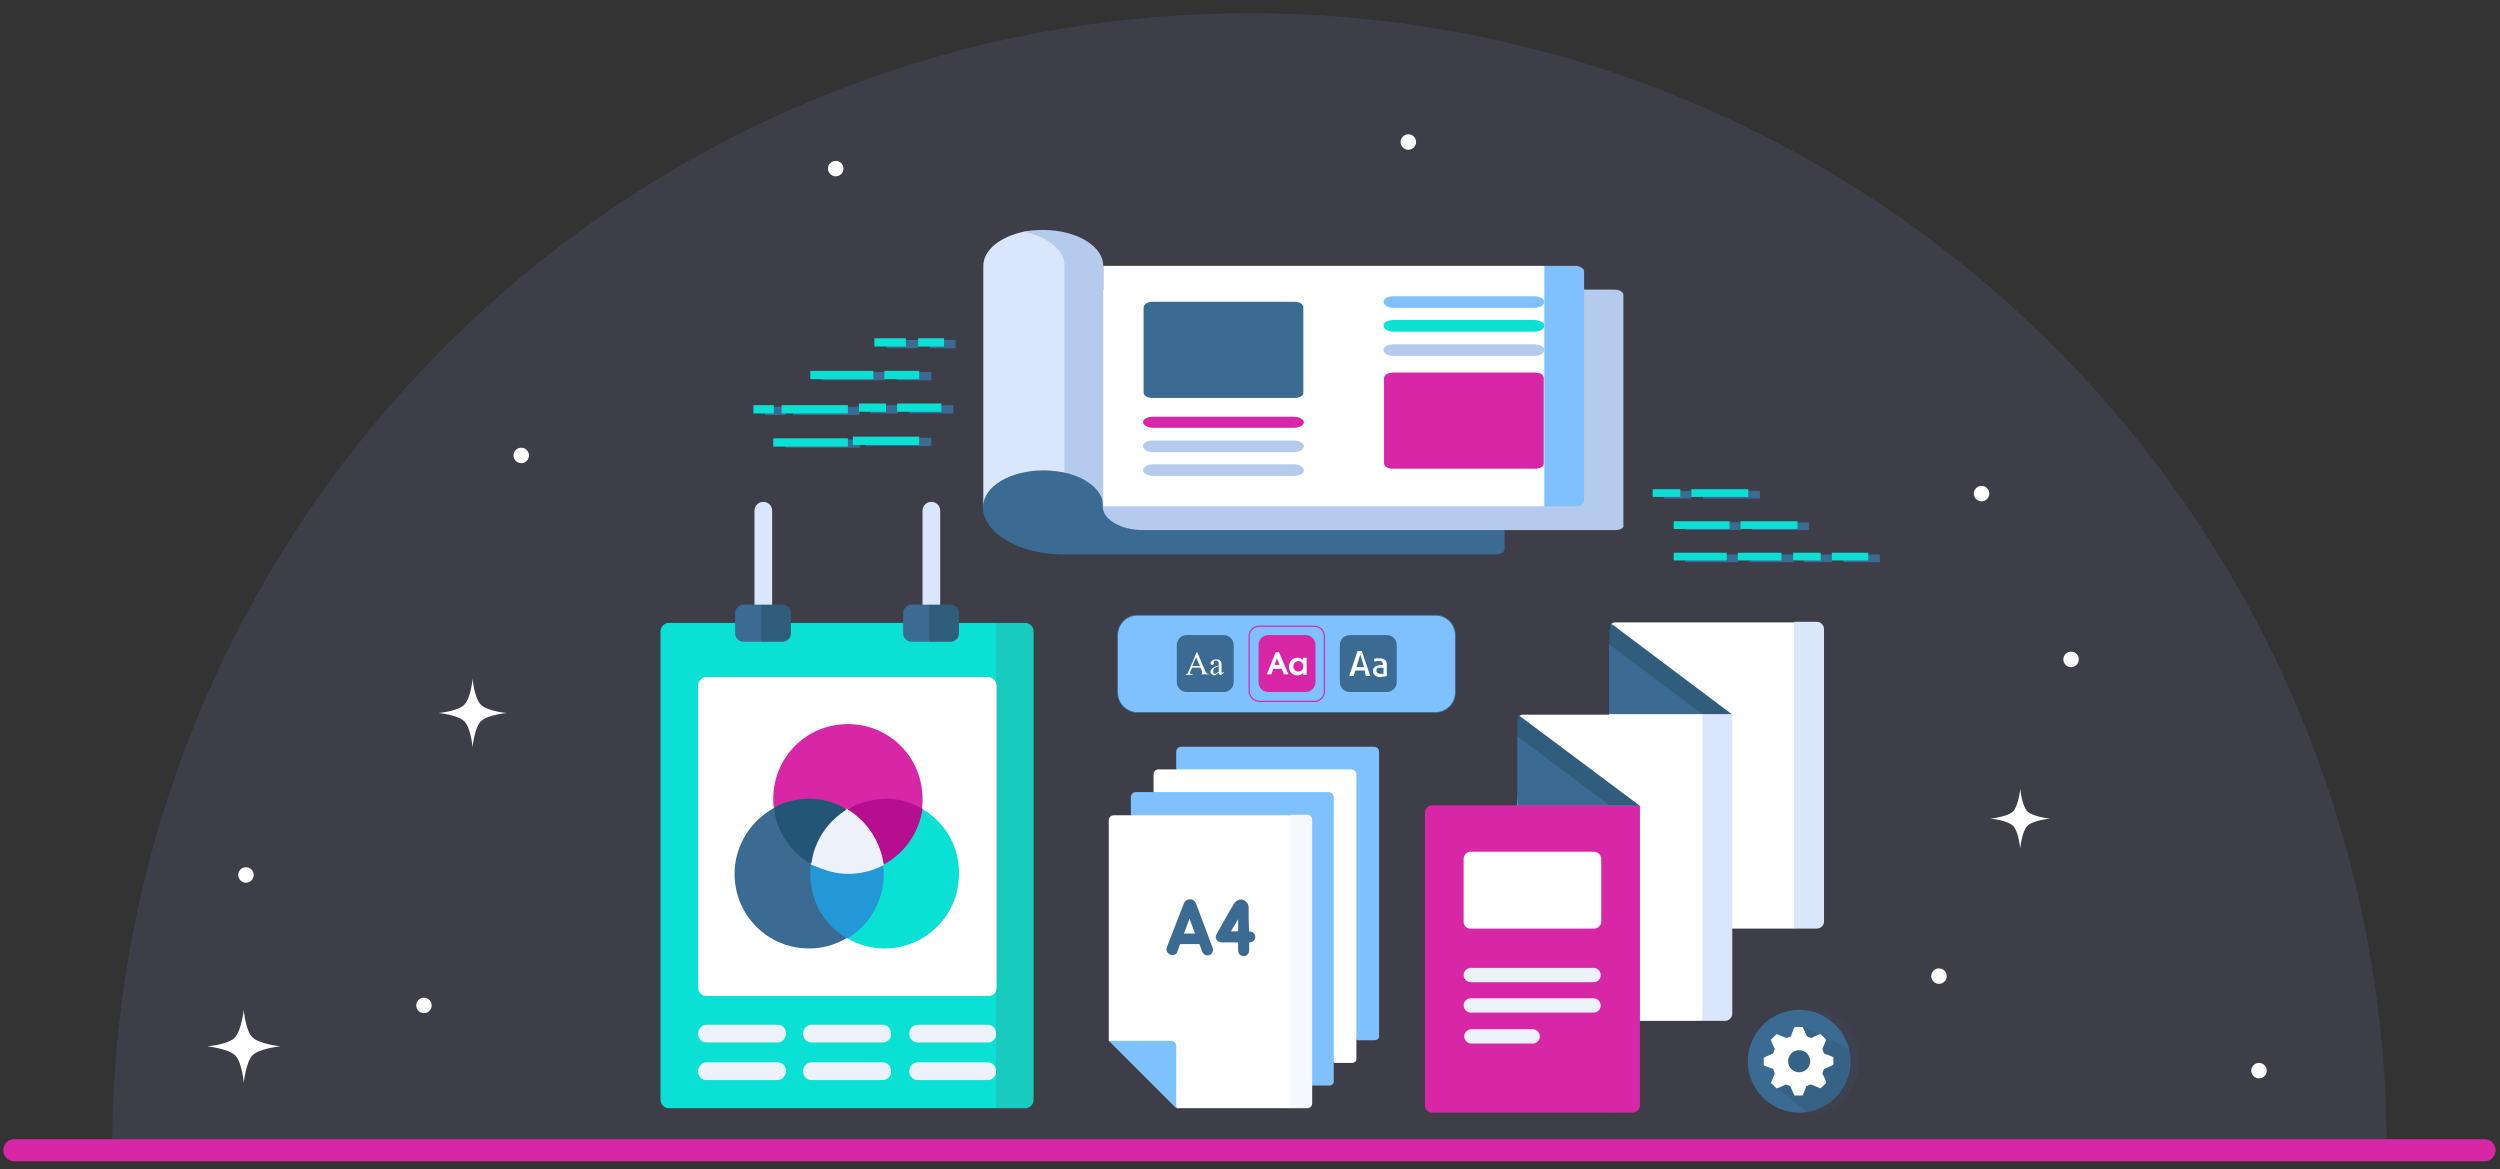 <?xml version="1.0" encoding="utf-8"?>
<!-- Generator: Adobe Illustrator 27.4.0, SVG Export Plug-In . SVG Version: 6.00 Build 0)  -->
<svg version="1.1" id="Ebene_1" xmlns="http://www.w3.org/2000/svg" xmlns:xlink="http://www.w3.org/1999/xlink" x="0px" y="0px"
	 viewBox="0 0 452.3 211.5" style="enable-background:new 0 0 452.3 211.5;" xml:space="preserve">
<rect x="0" y="0" width="452.3" height="211.5" fill="#333333" stroke="none"/>
<style type="text/css">
	.st0{fill-rule:evenodd;clip-rule:evenodd;fill:#8181CD;fill-opacity:0.15;}
	.st1{fill-rule:evenodd;clip-rule:evenodd;fill:#FFFFFF;}
	.st2{fill:#FFFFFF;}
	.st3{fill:#3B6B93;}
	.st4{fill:#D9E6FB;}
	.st5{fill:#B4CBED;}
	.st6{fill:#7FC1FF;}
	.st7{fill:#D827A6;}
	.st8{fill:#0BE0D5;}
	.st9{fill:#F5F9FF;}
	.st10{fill:#315D7C;}
	.st11{fill:#EDF2FA;}
	.st12{fill:#17CCBE;}
	.st13{fill:#235577;}
	.st14{fill:#B50E8E;}
	.st15{fill:#2498D6;}
	.st16{fill:none;stroke:#D827A6;stroke-width:4;stroke-linecap:round;stroke-linejoin:round;}
	.st17{opacity:0.1;}
	.st18{opacity:0.1;fill:#0C0D0D;enable-background:new    ;}
	.st19{fill:#7FC1FF;stroke:#3B6B93;stroke-width:0.143;stroke-miterlimit:10;}
	.st20{fill:none;stroke:#D827A6;stroke-width:0.215;stroke-miterlimit:10;}
</style>
<g id="svg2">
	<path id="path4170" class="st0" d="M226.1,2.4C112.4,2.4,20.3,94.5,20.3,208.1h411.5C431.8,94.5,339.7,2.4,226.1,2.4z"/>
	<path id="path4729_00000155847528763925948830000000254344055175666069_" class="st1" d="M85.5,122.8c0,0,0.3,3.5,1.5,4.7
		s4.7,1.5,4.7,1.5s-3.5,0.3-4.7,1.5s-1.5,4.7-1.5,4.7s-0.3-3.5-1.5-4.7s-4.7-1.5-4.7-1.5s3.5-0.3,4.7-1.5S85.5,122.8,85.5,122.8z"/>
	<path id="path4729-0_00000026875863723709983520000009295185177597662602_" class="st1" d="M365.5,142.7c0,0,0.3,3.1,1.3,4.1
		s4.1,1.3,4.1,1.3s-3.1,0.3-4.1,1.3s-1.3,4.1-1.3,4.1s-0.3-3.1-1.3-4.1s-4.1-1.3-4.1-1.3s3.1-0.3,4.1-1.3S365.5,142.7,365.5,142.7
		L365.5,142.7z"/>
	<path id="path4729-1_00000023273591622642889890000015880144773795974288_" class="st1" d="M44.1,182.7c0,0,0.3,3.8,1.6,5
		s5,1.6,5,1.6s-3.8,0.4-5,1.6s-1.6,5-1.6,5s-0.3-3.8-1.6-5s-5-1.6-5-1.6s3.8-0.3,5-1.6S44.1,182.7,44.1,182.7z"/>
	<circle id="path4798_00000011030220983640691560000011432584979925589430_" class="st2" cx="374.7" cy="119.3" r="1.4"/>
	<circle id="path4798-54_00000099626937725132964700000012146450271430540937_" class="st2" cx="76.7" cy="181.9" r="1.4"/>
	<circle id="path4798-7_00000021105520290457743910000011016624246072518797_" class="st2" cx="44.5" cy="158.3" r="1.4"/>
	<circle id="path4798-6_00000086671776832510980240000006541874723738149511_" class="st2" cx="94.3" cy="82.4" r="1.4"/>
	<circle id="path4798-56_00000066491902772161825930000009777527003025505688_" class="st2" cx="350.8" cy="176.6" r="1.4"/>
	<circle id="path4798-9_00000052072683308266971820000014202724111066957221_" class="st2" cx="358.5" cy="89.3" r="1.4"/>
	<circle id="path4798-3_00000030464622569057499290000010827864763549708162_" class="st2" cx="408.7" cy="193.7" r="1.4"/>
	<circle id="path4798-74_00000174577089707109282260000004983346520696766909_" class="st2" cx="254.8" cy="25.7" r="1.4"/>
	<circle id="path4798-74_00000078014496577249096550000015775106408279157121_" class="st2" cx="151.2" cy="30.5" r="1.4"/>
</g>
<g id="Ebene_1_00000122697741123885741800000018279221344270440614_">
	<g>
		<path class="st3" d="M199.6,91.6c0-3.6-2.8-7.9-10.9-7.9c-8.8,0-10.9,4.3-10.9,7.9c0,4.8,6.5,8.7,14.5,8.7h78.3
			c0.9,0,1.6-0.4,1.6-1v-3.4C272.3,95.9,199.6,94,199.6,91.6L199.6,91.6z"/>
		<path class="st4" d="M197.3,48.1c0-4.7-10.9-6.4-12-6.2c-4.3,0.9-7.4,3.3-7.4,6.2v43.5c0-3.6,4.9-6.5,10.9-6.5l0,0
			c1.4,0,2.7,0.2,3.9,0.4C196.7,86.4,197.3,48.1,197.3,48.1L197.3,48.1z"/>
		<path class="st5" d="M188.7,41.6c-1.2,0-2.4,0.1-3.5,0.3c4.3,0.9,7.4,3.3,7.4,6.2v37.4c4.1,0.9,7,3.3,7,6.1V48.1
			C199.6,44.5,194.7,41.6,188.7,41.6L188.7,41.6z"/>
		<path class="st5" d="M292.2,95.9h-85.4c-4,0-7.3-1.9-7.3-4.3V52.4h92.6c0.9,0,1.6,0.4,1.6,1V95C293.9,95.5,293.1,95.9,292.2,95.9
			L292.2,95.9z"/>
		<path class="st2" d="M284.3,90.2l-4.9,1.4h-79.8V48.1h79.8l4.9,1.4V90.2z"/>
		<path class="st6" d="M279.4,48.1v43.5h5.6c0.9,0,1.6-0.4,1.6-1V49.1c0-0.5-0.7-1-1.6-1H279.4z"/>
		<path class="st3" d="M234.2,72h-25.7c-0.9,0-1.6-0.4-1.6-1V55.6c0-0.5,0.7-1,1.6-1h25.7c0.9,0,1.6,0.4,1.6,1V71
			C235.9,71.6,235.1,72,234.2,72L234.2,72z"/>
		<path class="st7" d="M277.7,84.8H252c-0.9,0-1.6-0.4-1.6-1V68.4c0-0.5,0.7-1,1.6-1h25.7c0.9,0,1.6,0.4,1.6,1v15.4
			C279.4,84.4,278.6,84.8,277.7,84.8L277.7,84.8z"/>
		<path class="st7" d="M234.1,77.4h-25.5c-1,0-1.8-0.5-1.8-1c0-0.6,0.8-1,1.8-1h25.5c1,0,1.8,0.5,1.8,1
			C235.9,76.9,235.1,77.4,234.1,77.4L234.1,77.4z"/>
		<path class="st5" d="M234.1,81.8h-25.5c-1,0-1.8-0.5-1.8-1.1s0.8-1,1.8-1h25.5c1,0,1.8,0.5,1.8,1
			C235.9,81.3,235.1,81.8,234.1,81.8L234.1,81.8z"/>
		<path class="st5" d="M234.1,86.1h-25.5c-1,0-1.8-0.5-1.8-1c0-0.6,0.8-1.1,1.8-1.1h25.5c1,0,1.8,0.5,1.8,1.1
			C235.9,85.6,235.1,86.1,234.1,86.1L234.1,86.1z"/>
		<path class="st5" d="M277.6,64.4h-25.5c-1,0-1.8-0.5-1.8-1.1s0.8-1,1.8-1h25.5c1,0,1.8,0.5,1.8,1
			C279.4,63.9,278.6,64.4,277.6,64.4L277.6,64.4z"/>
		<path class="st8" d="M277.6,60h-25.5c-1,0-1.8-0.5-1.8-1.1s0.8-1,1.8-1h25.5c1,0,1.8,0.5,1.8,1C279.4,59.5,278.6,60,277.6,60
			L277.6,60z"/>
		<path class="st6" d="M277.6,55.7h-25.5c-1,0-1.8-0.5-1.8-1.1s0.8-1,1.8-1h25.5c1,0,1.8,0.5,1.8,1
			C279.4,55.2,278.6,55.7,277.6,55.7L277.6,55.7z"/>
	</g>
	<g>
		<path class="st6" d="M248.7,188.2h-3.2l-32.7-49V136c0-0.5,0.4-0.9,0.9-0.9h34.9c0.5,0,0.9,0.4,0.9,0.9v51.3
			C249.6,187.8,249.2,188.2,248.7,188.2L248.7,188.2z"/>
		<path class="st2" d="M244.6,192.3h-3.2l-32.7-49v-3.2c0-0.5,0.4-0.9,0.9-0.9h34.9c0.5,0,0.9,0.4,0.9,0.9v51.3
			C245.5,191.9,245.1,192.3,244.6,192.3L244.6,192.3z"/>
		<path class="st6" d="M240.5,196.4h-3.2l-32.7-49v-3.2c0-0.5,0.4-0.9,0.9-0.9h34.9c0.5,0,0.9,0.4,0.9,0.9v51.3
			C241.4,196,241,196.4,240.5,196.4L240.5,196.4z"/>
		<path class="st2" d="M236.1,199.2l-2.6,1.3h-20.6l-3.8-7.7l-8.5-4.5v-39.9c0-0.5,0.4-0.9,0.9-0.9h32l2.6,1.3L236.1,199.2
			L236.1,199.2z"/>
		<path class="st9" d="M233.5,147.4v53.1h3c0.5,0,0.9-0.4,0.9-0.9v-51.3c0-0.5-0.4-0.9-0.9-0.9L233.5,147.4L233.5,147.4z"/>
		<path class="st6" d="M212.8,200.5v-11.3c0-0.5-0.4-0.9-0.9-0.9h-11.3L212.8,200.5z"/>
		<path class="st3" d="M216.4,163.5L216.4,163.5c-0.2-0.5-0.6-0.8-1.1-0.8l0,0c-0.5,0-0.9,0.3-1.1,0.7l0,0l-3.1,8
			c-0.2,0.5,0.1,1.1,0.6,1.3c0.1,0,0.2,0.1,0.4,0.1c0.4,0,0.8-0.2,0.9-0.6l0.5-1.4h3.5l0.5,1.4c0.2,0.5,0.8,0.8,1.3,0.6
			s0.8-0.8,0.6-1.3L216.4,163.5z M214.2,168.9l1-2.7l1,2.7H214.2z"/>
		<path class="st3" d="M226,168.5L226,168.5c-0.1-1.5-0.1-3.1-0.1-4.3c0-0.6-0.4-1.2-1-1.4s-1.3,0.1-1.7,0.8c-0.4,0.6-3,5.2-3.1,5.4
			c-0.2,0.3-0.2,0.7,0,1s0.5,0.5,0.9,0.5h3c0,0.9,0,1.5,0,1.5c0.1,1.3,1.9,1.3,2,0c0,0,0-0.6,0-1.5h0.1c0.5,0,1-0.4,1-1
			S226.6,168.5,226,168.5L226,168.5z M222.7,168.5c0.4-0.7,0.9-1.5,1.3-2.2c0,0.7,0,1.5,0,2.2H222.7z"/>
	</g>
	<g>
		<path class="st2" d="M328.2,114.3v51.9l-3.6,1.8h-33.5v-38.8l1.8-13.6c0-0.4-1.6-2.5-1.4-2.7s0.5-0.3,0.8-0.3h32.2L328.2,114.3z"
			/>
		<path class="st4" d="M324.6,112.5V168h4.1c0.7,0,1.3-0.6,1.3-1.2v-53c0-0.7-0.6-1.3-1.3-1.3H324.6z"/>
		<path class="st2" d="M311.5,131v51.9l-3.6,1.8h-33.5v-38.8l1.8-13.6c0-0.4-1.6-2.5-1.4-2.7s0.5-0.3,0.8-0.3H308L311.5,131z"/>
		<path class="st4" d="M308,129.2v55.5h4.1c0.7,0,1.3-0.6,1.3-1.3v-54.2H308z"/>
		<path class="st3" d="M276.3,132.7l15,11.3v1.8h-16.8v-12.6L276.3,132.7z"/>
		<path class="st10" d="M296.7,145.8h-5.4l-16.8-12.6v-2.8c0-0.4,0.2-0.7,0.4-0.9L296.7,145.8z"/>
		<path class="st3" d="M292.9,116.1l15,11.3v1.8h-16.8v-12.6L292.9,116.1z"/>
		<path class="st10" d="M313.3,129.2H308l-16.8-12.6v-2.8c0-0.4,0.2-0.7,0.4-0.9L313.3,129.2z"/>
		<path class="st7" d="M294.9,199.5l-3.6,1.8h-32.2c-0.7,0-1.3-0.6-1.3-1.3v-53c0-0.7,0.6-1.3,1.3-1.3h32.2l3.6,1.8V199.5z"/>
		<path class="st7" d="M291.3,145.8v55.5h4.1c0.7,0,1.3-0.6,1.3-1.3v-54.2H291.3z"/>
		<path class="st2" d="M288.4,168H266c-0.7,0-1.2-0.6-1.2-1.2v-11.4c0-0.7,0.6-1.3,1.2-1.3h22.4c0.7,0,1.3,0.6,1.3,1.3v11.4
			C289.7,167.4,289.1,168,288.4,168L288.4,168z"/>
		<path class="st11" d="M288.3,177.7h-22.2c-0.7,0-1.3-0.6-1.3-1.3s0.6-1.3,1.3-1.3h22.2c0.7,0,1.3,0.6,1.3,1.3
			S289.1,177.7,288.3,177.7L288.3,177.7z"/>
		<path class="st11" d="M288.3,183.2h-22.2c-0.7,0-1.3-0.6-1.3-1.3s0.6-1.3,1.3-1.3h22.2c0.7,0,1.3,0.6,1.3,1.3
			S289.1,183.2,288.3,183.2L288.3,183.2z"/>
		<path class="st11" d="M277.3,188.8h-11.1c-0.7,0-1.3-0.6-1.3-1.3s0.6-1.3,1.3-1.3h11.1c0.7,0,1.3,0.6,1.3,1.3
			S278,188.8,277.3,188.8L277.3,188.8z"/>
	</g>
	<g>
		<path class="st4" d="M138.1,111c-0.9,0-1.6-0.7-1.6-1.6v-17c0-0.9,0.7-1.6,1.6-1.6c0.9,0,1.6,0.7,1.6,1.6v16.9
			C139.7,110.2,139,111,138.1,111L138.1,111z"/>
		<path class="st4" d="M168.5,111c-0.9,0-1.6-0.7-1.6-1.6v-17c0-0.9,0.7-1.6,1.6-1.6c0.9,0,1.6,0.7,1.6,1.6v16.9
			C170.1,110.2,169.4,111,168.5,111L168.5,111z"/>
		<path class="st8" d="M184.9,198.3l-4.7,2.2H121c-0.8,0-1.5-0.7-1.5-1.5v-84.8c0-0.8,0.7-1.5,1.5-1.5h59.2l4.7,2.2V198.3z"/>
		<path class="st12" d="M180.2,112.7v87.8h5.3c0.8,0,1.5-0.7,1.5-1.5v-84.8c0-0.8-0.7-1.5-1.5-1.5H180.2L180.2,112.7z"/>
		<path class="st2" d="M178.8,180.2h-51c-0.8,0-1.5-0.7-1.5-1.5V124c0-0.8,0.7-1.5,1.5-1.5h51c0.8,0,1.5,0.7,1.5,1.5v54.8
			C180.3,179.6,179.6,180.2,178.8,180.2L178.8,180.2z"/>
		<path class="st3" d="M141,113.9l-3.3,2.2h-3.2c-0.8,0-1.5-0.7-1.5-1.5v-3.7c0-0.8,0.7-1.5,1.5-1.5h3.2l3.3,2.2V113.9z"/>
		<path class="st10" d="M137.7,109.3v6.8h3.9c0.8,0,1.5-0.7,1.5-1.5v-3.7c0-0.8-0.7-1.5-1.5-1.5h-3.9V109.3z"/>
		<path class="st3" d="M171.4,113.9l-3.3,2.2h-3.2c-0.8,0-1.5-0.7-1.5-1.5v-3.7c0-0.8,0.7-1.5,1.5-1.5h3.2l3.3,2.2V113.9z"/>
		<path class="st10" d="M168.1,109.3v6.8h3.9c0.8,0,1.5-0.7,1.5-1.5v-3.7c0-0.8-0.7-1.5-1.5-1.5h-3.9V109.3z"/>
		<path class="st11" d="M140.7,188.6h-12.9c-0.9,0-1.5-0.7-1.5-1.6c0-0.9,0.7-1.6,1.5-1.6h12.9c0.9,0,1.5,0.7,1.5,1.6
			C142.2,187.9,141.5,188.6,140.7,188.6L140.7,188.6z"/>
		<path class="st11" d="M159.7,188.6h-12.9c-0.9,0-1.5-0.7-1.5-1.6c0-0.9,0.7-1.6,1.5-1.6h12.9c0.9,0,1.5,0.7,1.5,1.6
			C161.3,187.9,160.6,188.6,159.7,188.6L159.7,188.6z"/>
		<path class="st11" d="M178.8,188.6H166c-0.8,0-1.5-0.7-1.5-1.6c0-0.9,0.7-1.6,1.5-1.6h12.7c0.9,0,1.5,0.7,1.5,1.6
			C180.3,187.9,179.6,188.6,178.8,188.6L178.8,188.6z"/>
		<path class="st11" d="M140.7,195.4h-12.9c-0.9,0-1.5-0.7-1.5-1.6c0-0.9,0.7-1.6,1.5-1.6h12.9c0.9,0,1.5,0.7,1.5,1.6
			C142.2,194.6,141.5,195.4,140.7,195.4L140.7,195.4z"/>
		<path class="st11" d="M159.7,195.4h-12.9c-0.9,0-1.5-0.7-1.5-1.6c0-0.9,0.7-1.6,1.5-1.6h12.9c0.9,0,1.5,0.7,1.5,1.6
			C161.3,194.6,160.6,195.4,159.7,195.4L159.7,195.4z"/>
		<path class="st11" d="M178.8,195.4H166c-0.8,0-1.5-0.7-1.5-1.6c0-0.9,0.7-1.6,1.5-1.6h12.7c0.9,0,1.5,0.7,1.5,1.6
			C180.3,194.6,179.6,195.4,178.8,195.4L178.8,195.4z"/>
		<path class="st7" d="M153.3,146.4c2-1.2,11.6-1.2,13.5-0.1c0.1-0.6,0.1-1.2,0.1-1.8c0-7.5-6-13.5-13.5-13.5s-13.5,6-13.5,13.5
			c0,0.5,0,1.1,0.1,1.6C141.9,145.2,151.3,145.3,153.3,146.4L153.3,146.4z"/>
		<path class="st3" d="M146.7,156.3c-2.7-2.9-5.5-5.9-6.7-10.1c-4.2,2.3-7.1,6.8-7.1,11.9c0,7.5,6,13.5,13.5,13.5
			c2.5,0,4.8-0.7,6.8-1.9C149.5,166.5,147.9,160.3,146.7,156.3L146.7,156.3z"/>
		<path class="st13" d="M146.7,156.3c2-3.6,4.3-7.3,6.5-9.9c-2-1.2-4.3-1.9-6.8-1.9c-2.3,0-4.5,0.6-6.4,1.6
			C140.5,150.5,143.1,154.3,146.7,156.3L146.7,156.3z"/>
		<path class="st8" d="M166.8,146.3c-2.2,3.3-4.7,7.1-7,10.1c-1.7,4.2-3.7,9-6.6,13.3c2,1.2,4.3,1.9,6.8,1.9c7.5,0,13.5-6,13.5-13.5
			C173.6,153.1,170.9,148.7,166.8,146.3L166.8,146.3z"/>
		<path class="st14" d="M153.3,146.4c2.1,2.3,4.3,6.1,6.6,10c3.7-2,6.4-5.7,7-10.1c-2-1.1-4.2-1.8-6.7-1.8
			C157.6,144.6,155.3,145.3,153.3,146.4L153.3,146.4z"/>
		<path class="st15" d="M159.9,158.1c0-0.5,0-1.1-0.1-1.6c-1.9,1-11.1,1-13.1-0.1c-0.1,0.6-0.1,1.2-0.1,1.8c0,5,2.7,9.3,6.7,11.6
			C157.3,167.4,159.9,163,159.9,158.1L159.9,158.1z"/>
		<path class="st11" d="M153.3,146.4c-3.5,2.1-6,5.7-6.5,9.9c2,1.1,4.3,1.8,6.7,1.8c2.3,0,4.5-0.6,6.4-1.6
			C159.3,152.2,156.8,148.5,153.3,146.4L153.3,146.4z"/>
	</g>
</g>
<g id="Illustrator">
	<path id="path4168" class="st16" d="M2.6,208.1h446.9"/>
	<g>
		<g class="st17">
			<path class="st3" d="M327.1,201.5c0.5,0,1,0,1.5-0.1l0,0c0.1,0,0.1,0,0.2,0c0.3-0.1,0.6-0.1,0.9-0.2c0.1,0,0.1,0,0.2,0
				s0.2-0.1,0.2-0.1c0.1,0,0.1,0,0.2-0.1c0.1,0,0.2-0.1,0.2-0.1c0.1,0,0.1,0,0.2-0.1c0.1,0,0.1-0.1,0.2-0.1s0.1-0.1,0.2-0.1
				s0.1-0.1,0.2-0.1s0.1-0.1,0.2-0.1s0.1-0.1,0.2-0.1s0.1-0.1,0.2-0.1s0.1-0.1,0.2-0.1s0.1-0.1,0.2-0.1s0.1-0.1,0.2-0.1l0.1-0.1
				c0.1,0,0.1-0.1,0.2-0.1l0,0c0.2-0.1,0.3-0.3,0.5-0.4l0.1-0.1c0.1-0.1,0.1-0.1,0.2-0.2l0.1-0.1c0.1-0.1,0.1-0.1,0.2-0.2l0.1-0.1
				c0.1-0.1,0.1-0.1,0.1-0.2c0-0.1,0.1-0.1,0.1-0.2c0-0.1,0.1-0.1,0.1-0.2c0-0.1,0.1-0.1,0.1-0.2c0-0.1,0.1-0.1,0.1-0.2
				c0-0.1,0.1-0.1,0.1-0.2c0-0.1,0.1-0.1,0.1-0.2c0-0.1,0.1-0.1,0.1-0.2c0-0.1,0.1-0.1,0.1-0.2c0-0.1,0.1-0.1,0.1-0.2
				c0-0.1,0.1-0.1,0.1-0.2c0.1-0.1,0.1-0.2,0.2-0.4c0,0,0-0.1,0.1-0.1c0-0.1,0.1-0.2,0.1-0.3s0-0.1,0.1-0.2c0-0.1,0.1-0.2,0.1-0.2
				c0-0.1,0-0.1,0.1-0.2c0-0.1,0.1-0.2,0.1-0.2c0-0.1,0-0.1,0.1-0.2c0-0.1,0-0.2,0.1-0.2c0-0.1,0-0.1,0-0.2c0-0.1,0-0.2,0.1-0.2
				c0-0.1,0-0.1,0-0.2c0-0.1,0-0.2,0-0.3s0-0.1,0-0.2c0-0.1,0-0.2,0-0.3s0-0.1,0-0.2c0-0.1,0-0.2,0-0.3s0-0.1,0-0.2
				c0-0.2,0-0.3,0-0.5s0-0.4,0-0.5s0-0.1,0-0.2c0-0.1,0-0.2,0-0.4c0-0.1,0-0.1,0-0.2c0-0.1,0-0.2,0-0.3s0-0.1,0-0.2
				c0-0.1,0-0.2-0.1-0.3v-0.1l0,0c-1-4.1-4.7-7.1-9.1-7.1c-5.1,0-9.3,4.2-9.3,9.3C317.8,197.3,322,201.5,327.1,201.5z"/>
		</g>
		<g>
			<g>
				<g>
					<path class="st3" d="M334.8,192c0,5.1-4.2,9.3-9.3,9.3c-5.1,0-9.3-4.2-9.3-9.3s4.2-9.3,9.3-9.3
						C330.6,182.7,334.8,186.9,334.8,192z"/>
					<path class="st18" d="M334.5,189.8l-5.1-2.7l-3.3-1.3l-1.6,2.1l-3,0.6l0.9,3.1l-1.9,4.2l1,1l5.4,4.4c4.4-0.7,7.8-4.6,7.8-9.2
						C334.8,191.3,334.7,190.5,334.5,189.8z"/>
					<path class="st2" d="M330,190.6l-0.3-0.8l0.7-1.7l-1-1c-0.1-0.1-1.7,0.7-1.7,0.7l-0.8-0.3c0,0-0.7-1.7-0.8-1.7h-1.4
						c-0.1,0-0.7,1.7-0.7,1.7l-0.8,0.3c0,0-1.7-0.7-1.8-0.7l-1,1c-0.1,0.1,0.7,1.7,0.7,1.7l-0.3,0.8c0,0-1.7,0.7-1.7,0.8v1.3
						c0,0.1,1.7,0.7,1.7,0.7l0.3,0.8l-0.7,1.7l1,1c0.1,0.1,1.7-0.7,1.7-0.7l0.8,0.3c0,0,0.7,1.7,0.8,1.7h1.4c0.1,0,0.7-1.7,0.7-1.7
						l0.8-0.3c0,0,1.7,0.7,1.8,0.7l1-1c0.1-0.1-0.7-1.7-0.7-1.7l0.3-0.8c0,0,1.7-0.7,1.7-0.8v-1.3C331.7,191.2,330,190.6,330,190.6z
						 M327.5,192c0,1.1-0.9,2-2,2s-2-0.9-2-2s0.9-2,2-2S327.5,190.9,327.5,192z"/>
				</g>
			</g>
		</g>
	</g>
	<g>
		<rect x="162.2" y="67.3" class="st3" width="6.3" height="1.5"/>
		<rect x="148.7" y="67.3" class="st3" width="11.4" height="1.5"/>
		<rect x="168.2" y="61.5" class="st3" width="4.7" height="1.5"/>
		<rect x="160.4" y="61.5" class="st3" width="5.7" height="1.5"/>
		<rect x="156.5" y="79.2" class="st3" width="12" height="1.5"/>
		<rect x="164.5" y="73.3" class="st3" width="8" height="1.5"/>
		<rect x="157.5" y="73.3" class="st3" width="4.9" height="1.5"/>
		<rect x="143.5" y="73.6" class="st3" width="12" height="1.5"/>
		<rect x="142.1" y="79.5" class="st3" width="13.5" height="1.5"/>
		<rect x="138.4" y="73.6" class="st3" width="3.7" height="1.5"/>
		<rect x="160" y="67.1" class="st8" width="6.3" height="1.5"/>
		<rect x="146.6" y="67.1" class="st8" width="11.4" height="1.5"/>
		<rect x="166.1" y="61.2" class="st8" width="4.7" height="1.5"/>
		<rect x="158.2" y="61.2" class="st8" width="5.7" height="1.5"/>
		<rect x="154.3" y="79" class="st8" width="12" height="1.5"/>
		<rect x="162.3" y="73" class="st8" width="8" height="1.5"/>
		<rect x="155.4" y="73" class="st8" width="4.9" height="1.5"/>
		<rect x="141.4" y="73.3" class="st8" width="12" height="1.5"/>
		<rect x="139.9" y="79.3" class="st8" width="13.5" height="1.5"/>
		<rect x="136.3" y="73.3" class="st8" width="3.7" height="1.5"/>
	</g>
	<g>
		<rect x="301" y="88.8" class="st3" width="5" height="1.4"/>
		<rect x="308.1" y="88.8" class="st3" width="10.3" height="1.4"/>
		<rect x="304.9" y="94.5" class="st3" width="10.1" height="1.4"/>
		<rect x="317" y="94.5" class="st3" width="10.3" height="1.4"/>
		<rect x="304.9" y="100.3" class="st3" width="9.6" height="1.4"/>
		<rect x="316.5" y="100.3" class="st3" width="7.9" height="1.4"/>
		<rect x="326.4" y="100.3" class="st3" width="5" height="1.4"/>
		<rect x="333.5" y="100.3" class="st3" width="6.6" height="1.4"/>
		<g>
			<rect x="299" y="88.5" class="st8" width="5" height="1.4"/>
			<rect x="306" y="88.5" class="st8" width="10.3" height="1.4"/>
			<rect x="302.8" y="94.3" class="st8" width="10.1" height="1.4"/>
			<rect x="314.9" y="94.3" class="st8" width="10.3" height="1.4"/>
			<rect x="302.8" y="100" class="st8" width="9.6" height="1.4"/>
			<rect x="314.4" y="100" class="st8" width="7.9" height="1.4"/>
			<rect x="324.4" y="100" class="st8" width="5" height="1.4"/>
			<rect x="331.4" y="100" class="st8" width="6.6" height="1.4"/>
		</g>
	</g>
</g>
<g id="_x34_">
	<g>
		<path class="st19" d="M202.2,125.3v-10.4c0-2,1.6-3.6,3.6-3.6h53.9c2,0,3.6,1.6,3.6,3.6v10.4c0,2-1.6,3.6-3.6,3.6h-53.9
			C203.8,128.9,202.2,127.3,202.2,125.3z"/>
		<path class="st3" d="M212.9,123.4v-6.7c0-1,0.8-1.8,1.8-1.8h6.7c1,0,1.8,0.8,1.8,1.8v6.7c0,1-0.8,1.8-1.8,1.8h-6.7
			C213.7,125.2,212.9,124.4,212.9,123.4z"/>
		<g>
			<path class="st2" d="M217.2,120.8h-1.5l-0.3,0.6c-0.1,0.2-0.1,0.3-0.1,0.3c0,0.1,0,0.1,0.1,0.2c0.1,0,0.2,0.1,0.4,0.1v0.1h-1.3
				V122c0.2,0,0.3-0.1,0.3-0.1c0.1-0.1,0.2-0.3,0.3-0.6l1.4-3.3h0.1l1.4,3.3c0.1,0.3,0.2,0.4,0.3,0.5s0.2,0.1,0.4,0.1v0.1h-1.6l0,0
				c0.2,0,0.3,0,0.3-0.1c0.1,0,0.1-0.1,0.1-0.2s0-0.2-0.1-0.4L217.2,120.8z M217.1,120.5l-0.7-1.6l-0.7,1.6H217.1z"/>
			<path class="st2" d="M220.5,121.7c-0.3,0.2-0.5,0.3-0.5,0.4c-0.1,0-0.2,0.1-0.3,0.1c-0.2,0-0.3-0.1-0.5-0.2
				c-0.1-0.1-0.2-0.3-0.2-0.5c0-0.1,0-0.2,0.1-0.3c0.1-0.1,0.2-0.3,0.4-0.4s0.5-0.3,1-0.4v-0.1c0-0.3,0-0.5-0.1-0.6
				s-0.2-0.2-0.4-0.2c-0.1,0-0.2,0-0.3,0.1s-0.1,0.1-0.1,0.2v0.2c0,0.1,0,0.2-0.1,0.2c0,0-0.1,0.1-0.2,0.1c-0.1,0-0.1,0-0.2-0.1
				c0-0.1-0.1-0.1-0.1-0.2c0-0.2,0.1-0.3,0.3-0.5c0.2-0.1,0.4-0.2,0.7-0.2c0.2,0,0.4,0,0.6,0.1c0.1,0.1,0.2,0.2,0.3,0.3
				c0,0.1,0.1,0.3,0.1,0.5v0.9c0,0.3,0,0.4,0,0.5s0,0.1,0,0.1s0,0,0.1,0h0.1c0,0,0.1-0.1,0.2-0.2v0.2c-0.2,0.3-0.4,0.4-0.6,0.4
				c-0.1,0-0.2,0-0.2-0.1C220.6,122,220.5,121.9,220.5,121.7z M220.5,121.5v-1c-0.3,0.1-0.5,0.2-0.6,0.3c-0.2,0.1-0.3,0.2-0.3,0.3
				c-0.1,0.1-0.1,0.2-0.1,0.3c0,0.1,0,0.3,0.1,0.4s0.2,0.1,0.3,0.1C220.1,121.8,220.3,121.7,220.5,121.5z"/>
		</g>
		<path class="st7" d="M227.7,123.4v-6.7c0-1,0.8-1.8,1.8-1.8h6.7c1,0,1.8,0.8,1.8,1.8v6.7c0,1-0.8,1.8-1.8,1.8h-6.7
			C228.4,125.2,227.7,124.4,227.7,123.4z"/>
		<path class="st20" d="M226,125.1v-10c0-1,0.8-1.8,1.8-1.8h10c1,0,1.8,0.8,1.8,1.8v10c0,1-0.8,1.8-1.8,1.8h-10
			C226.8,126.8,226,126,226,125.1z"/>
		<g>
			<path class="st2" d="M230.8,118h0.6l1.7,4h-0.8l-0.4-1h-1.5l-0.4,1h-0.8L230.8,118z M230.6,120.3h0.9l-0.5-1.2l0,0L230.6,120.3z"
				/>
			<path class="st2" d="M236.5,122.1h-0.7v-0.4c-0.2,0.3-0.7,0.5-1.1,0.5c-0.8,0-1.5-0.6-1.5-1.6c0-0.9,0.7-1.6,1.5-1.6
				c0.6,0,1,0.4,1,0.5l0,0V119h0.7v3.1H236.5z M234.9,119.6c-0.6,0-0.9,0.5-0.9,1s0.4,0.9,0.9,0.9s0.9-0.4,0.9-1
				C235.8,119.9,235.3,119.6,234.9,119.6z"/>
		</g>
		<path class="st3" d="M242.4,123.4v-6.7c0-1,0.8-1.8,1.8-1.8h6.7c1,0,1.8,0.8,1.8,1.8v6.7c0,1-0.8,1.8-1.8,1.8h-6.7
			C243.2,125.2,242.4,124.4,242.4,123.4z"/>
		<g>
			<path class="st2" d="M246.9,121.3h-1.7l-0.3,1c-0.1,0-0.1,0-0.2,0c-0.1,0-0.1,0-0.2,0c-0.1,0-0.1,0-0.2,0c-0.1,0-0.1,0-0.2,0
				l1.5-4.5c0.1,0,0.1,0,0.2,0c0.1,0,0.1,0,0.2,0c0.1,0,0.1,0,0.2,0c0.1,0,0.1,0,0.2,0l1.5,4.5c-0.1,0-0.1,0-0.2,0
				c-0.1,0-0.1,0-0.2,0c-0.1,0-0.1,0-0.2,0c-0.1,0-0.1,0-0.2,0L246.9,121.3z M245.4,120.7h1.4l-0.7-2.3L245.4,120.7z"/>
			<path class="st2" d="M250.2,120.2c0-0.2-0.1-0.4-0.2-0.5c-0.1-0.1-0.3-0.1-0.5-0.1c-0.1,0-0.3,0-0.4,0c-0.1,0-0.3,0.1-0.4,0.1
				c-0.1-0.1-0.1-0.3-0.1-0.5c0.1,0,0.3-0.1,0.5-0.1s0.3,0,0.5,0c0.4,0,0.7,0.1,1,0.3c0.2,0.2,0.3,0.5,0.3,0.9v2
				c-0.1,0-0.3,0.1-0.5,0.1s-0.4,0.1-0.6,0.1c-0.2,0-0.4,0-0.6-0.1c-0.2,0-0.3-0.1-0.4-0.2c-0.1-0.1-0.2-0.2-0.3-0.3
				c-0.1-0.1-0.1-0.3-0.1-0.5s0-0.3,0.1-0.5c0.1-0.1,0.2-0.2,0.3-0.3c0.1-0.1,0.3-0.2,0.4-0.2c0.2,0,0.3-0.1,0.5-0.1
				c0.1,0,0.2,0,0.3,0s0.2,0,0.2,0V120.2z M250.2,120.8c-0.1,0-0.1,0-0.2,0c-0.1,0-0.2,0-0.2,0c-0.3,0-0.5,0-0.6,0.1
				s-0.2,0.2-0.2,0.4c0,0.1,0,0.2,0.1,0.3c0,0.1,0.1,0.1,0.2,0.2c0.1,0,0.1,0.1,0.2,0.1c0.1,0,0.2,0,0.2,0c0.1,0,0.2,0,0.3,0
				s0.2,0,0.3,0v-1.1H250.2z"/>
		</g>
	</g>
</g>
</svg>
